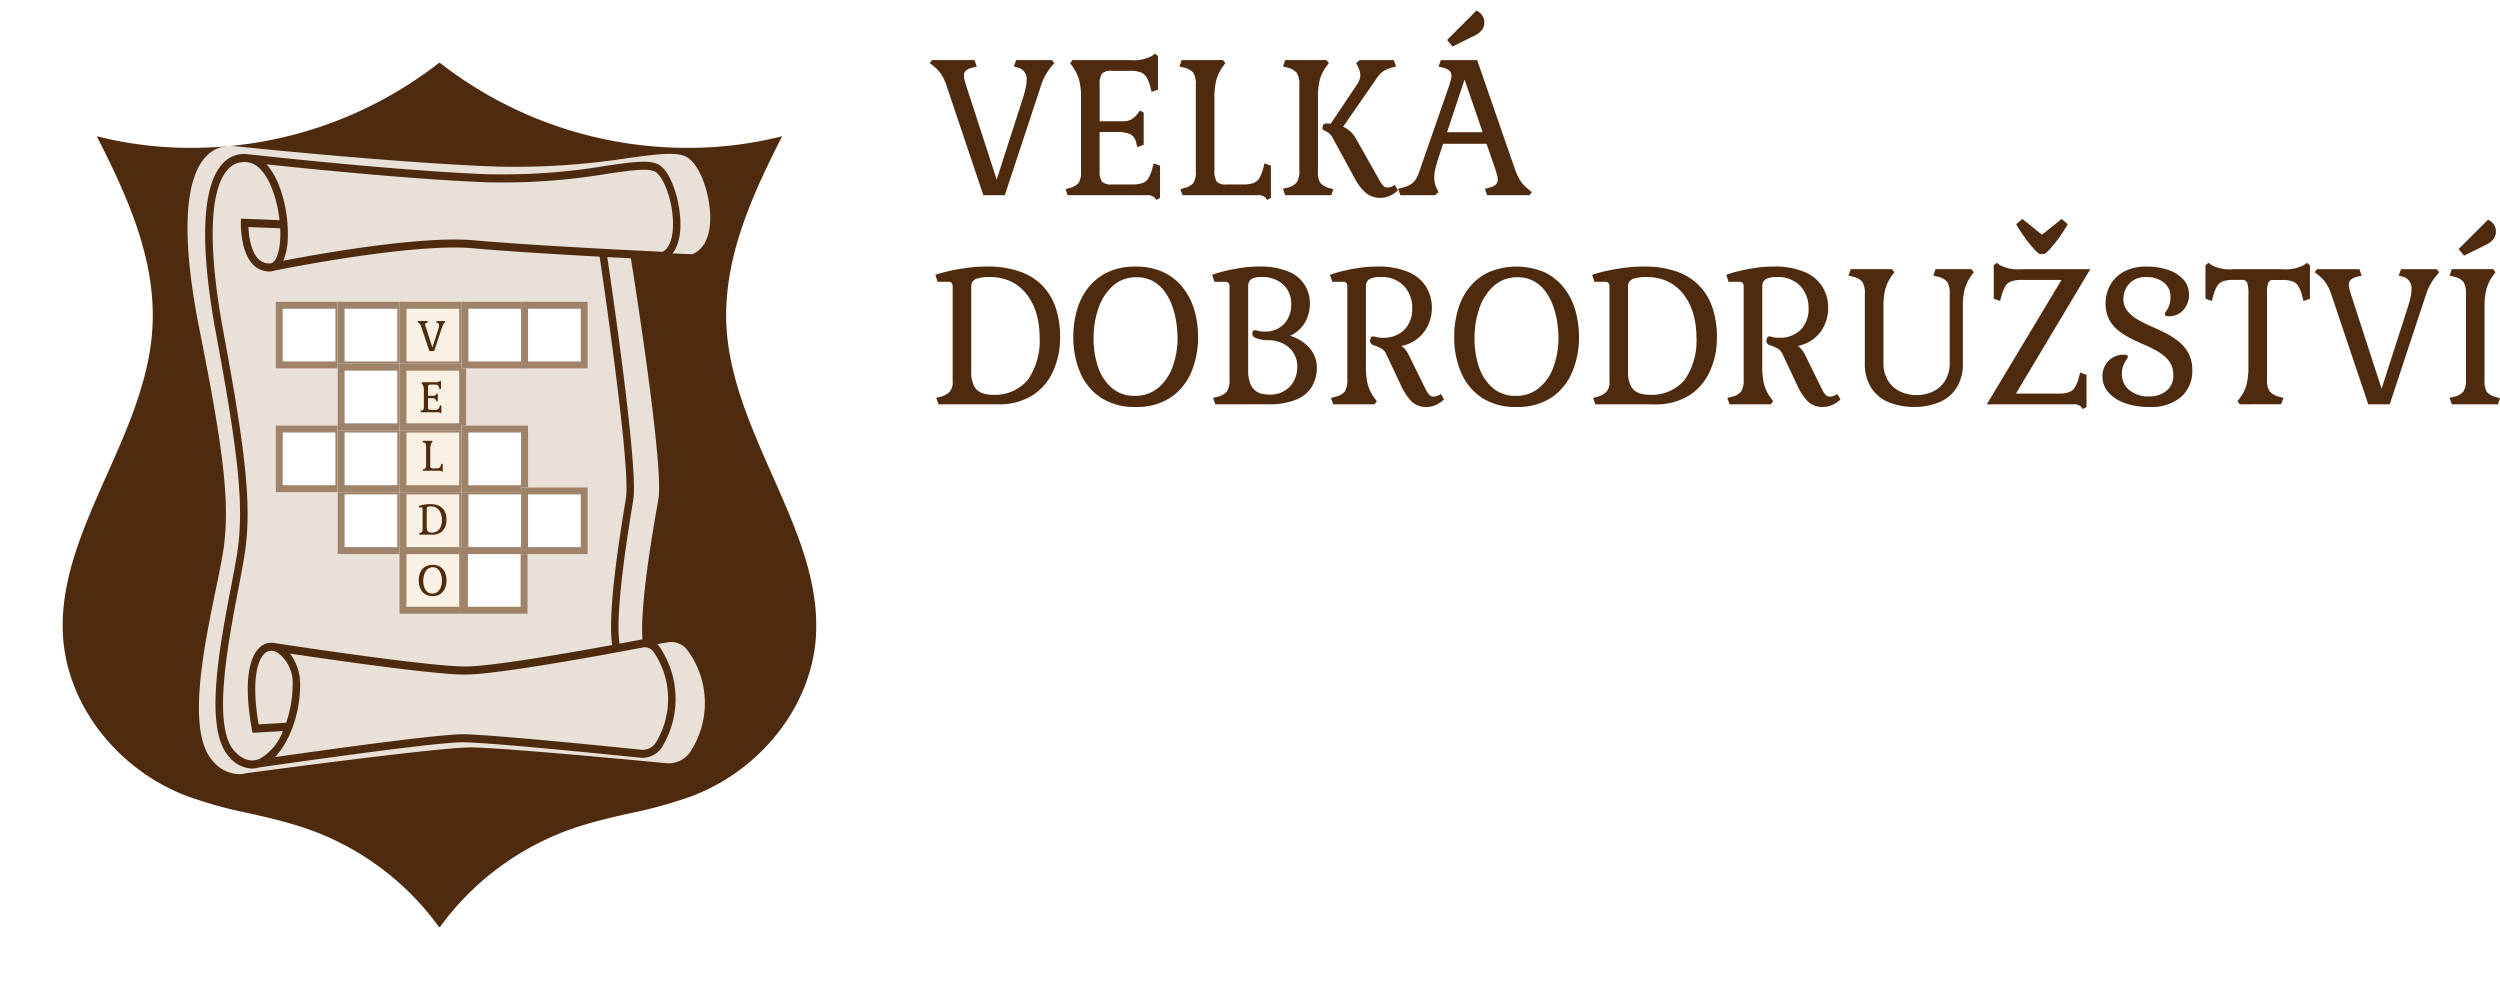 <svg xmlns="http://www.w3.org/2000/svg" xmlns:xlink="http://www.w3.org/1999/xlink" width="358.673" height="142.007" viewBox="0 0 358.673 142.007">
  <defs>
    <filter id="Path_7150" x="0" y="0" width="126.113" height="142.007" filterUnits="userSpaceOnUse">
      <feOffset dy="3" input="SourceAlpha"/>
      <feGaussianBlur stdDeviation="3" result="blur"/>
      <feFlood flood-opacity="0.161"/>
      <feComposite operator="in" in2="blur"/>
      <feComposite in="SourceGraphic"/>
    </filter>
  </defs>
  <g id="Group_216" data-name="Group 216" transform="translate(-285.75 -14.993)">
    <path id="Path_7186" data-name="Path 7186" d="M7.83,0,2.565-15.66a7.558,7.558,0,0,0-.635-1.458,4.731,4.731,0,0,0-.77-.986,9.537,9.537,0,0,0-1.026-.851l.351-.432H6.561l.324.918-.621.162a2.3,2.3,0,0,0-.918.419.962.962,0,0,0-.3.77,2.307,2.307,0,0,0,.081.58q.081.31.216.742l4.4,13.554,3.78-11.745q.243-.783.378-1.4A5.276,5.276,0,0,0,14.04-16.5a1.7,1.7,0,0,0-1.215-1.809l-.621-.162.324-.918h5.13l.351.432-.405.486a8.318,8.318,0,0,0-.877,1.283,8,8,0,0,0-.608,1.417L10.908,0ZM32.643.675l-.216-.3A1.383,1.383,0,0,0,31.293,0H19.926l-.3-.864.567-.162a2.556,2.556,0,0,0,1.31-.743A2.846,2.846,0,0,0,21.843-3.4V-13.959a9.689,9.689,0,0,0-.284-2.619,6.367,6.367,0,0,0-.931-1.89l-.351-.486.351-.432H28.89a5.631,5.631,0,0,0,3.078-.567l.486-.351.432.351v4.806l-.918.324-.162-.621a5.225,5.225,0,0,0-.567-1.485,1.716,1.716,0,0,0-.864-.715,4.465,4.465,0,0,0-1.512-.2H26.244a1.831,1.831,0,0,0-1.39.391,2.755,2.755,0,0,0-.338,1.661v5.184h3.429a2.318,2.318,0,0,0,1.121-.27,3.258,3.258,0,0,0,1.012-.972l.216-.3.54.3v4.617l-.918.324-.162-.621a1.739,1.739,0,0,0-.878-1.242,5.228,5.228,0,0,0-2.065-.3h-2.3v5.481a2.761,2.761,0,0,0,.338,1.647,1.79,1.79,0,0,0,1.39.4H29.16a4.464,4.464,0,0,0,1.512-.2,1.7,1.7,0,0,0,.864-.729A5.457,5.457,0,0,0,32.1-3.942l.162-.621.918.324V.378Zm15.9,0-.216-.3A1.383,1.383,0,0,0,47.2,0H36.4l-.3-.864.567-.162a2.556,2.556,0,0,0,1.309-.743A2.846,2.846,0,0,0,38.313-3.4V-15.8a3.162,3.162,0,0,0-.351-1.755,2.409,2.409,0,0,0-1.377-.756l-.621-.162.324-.918H42.2l.351.432-.351.486a6.367,6.367,0,0,0-.931,1.89,9.689,9.689,0,0,0-.284,2.619V-3.591a2.761,2.761,0,0,0,.337,1.647,1.79,1.79,0,0,0,1.391.4h2.349a4.464,4.464,0,0,0,1.512-.2,1.7,1.7,0,0,0,.864-.729,5.457,5.457,0,0,0,.567-1.472l.162-.621.918.324V.378Zm16.281-.3a3.151,3.151,0,0,1-2.093-.689,6.922,6.922,0,0,1-1.526-1.931L58-8.127a2.613,2.613,0,0,0-.581-.769,3.341,3.341,0,0,0-.8-.445.317.317,0,0,1-.135-.3,1.11,1.11,0,0,1,.095-.418q.094-.229.445-.229h.324a1.968,1.968,0,0,1,.324.027l3.672-5.481a3.77,3.77,0,0,0,.472-.878,2.168,2.168,0,0,0,.095-.635,1.946,1.946,0,0,0-.122-.661,5.222,5.222,0,0,0-.229-.553l-.243-.486.513-.432h4.887l.324.918-.621.162a4.63,4.63,0,0,0-1.107.459,3.277,3.277,0,0,0-1,1l-4.86,7.02a4,4,0,0,1,1.012.662,4.153,4.153,0,0,1,.851,1.093l3.456,6.129a3.645,3.645,0,0,0,.446.594.764.764,0,0,0,.58.243,1.841,1.841,0,0,0,1.053-.378l.459.783a3.926,3.926,0,0,1-1.229.824A3.332,3.332,0,0,1,64.827.378ZM51.138,0l-.324-.918.621-.162a2.524,2.524,0,0,0,1.377-.783,3.1,3.1,0,0,0,.351-1.728V-15.8a3.089,3.089,0,0,0-.351-1.741,2.576,2.576,0,0,0-1.377-.77l-.621-.162.324-.918h5.913l.351.432-.351.486a5.508,5.508,0,0,0-.945,1.876,10.314,10.314,0,0,0-.27,2.633V-3.4a2.846,2.846,0,0,0,.337,1.633,2.556,2.556,0,0,0,1.31.743l.567.162-.3.864ZM67.662,0l-.324-.918.621-.162a4.206,4.206,0,0,0,1.161-.459,2.433,2.433,0,0,0,.743-.742,5.509,5.509,0,0,0,.58-1.309l4.239-12.2q.135-.432.216-.742a2.307,2.307,0,0,0,.081-.58.962.962,0,0,0-.3-.77,2.3,2.3,0,0,0-.918-.419l-.621-.162.324-.918h5.211l5.427,15.66a8.716,8.716,0,0,0,.661,1.458,4.418,4.418,0,0,0,.77.972q.432.4,1,.864L86.184,0H80.109l-.324-.918.621-.162a2.3,2.3,0,0,0,.918-.419.962.962,0,0,0,.3-.77,2.307,2.307,0,0,0-.081-.581q-.081-.311-.216-.742l-1.3-3.78H73.791L73.143-5.4q-.3.918-.459,1.593a5.352,5.352,0,0,0-.162,1.242A3.525,3.525,0,0,0,72.9-.918l.243.486L72.63,0Zm6.7-9.045h5.1L76.869-16.6Zm.783-12.285-.783-.945,4.212-4.212a2.1,2.1,0,0,1,.824.675,1.711,1.711,0,0,1,.31,1.026,1.79,1.79,0,0,1-.338,1.066,3.044,3.044,0,0,1-1.174.878ZM1.4,30l-.324-.918L1.7,28.92a3.04,3.04,0,0,0,1.242-.662,2.042,2.042,0,0,0,.486-1.552V13.071q0-.648-.594-.648H1.269l-.324-1a17.431,17.431,0,0,1,1.944-.54q1.188-.27,2.592-.459a20.826,20.826,0,0,1,2.781-.189,13.782,13.782,0,0,1,5.063.81,8.15,8.15,0,0,1,3.253,2.227A8.588,8.588,0,0,1,18.32,16.5a13.655,13.655,0,0,1,.526,3.834,11.79,11.79,0,0,1-.986,4.874,7.981,7.981,0,0,1-2.97,3.5A8.985,8.985,0,0,1,9.882,30Zm7.614-1.377a6.2,6.2,0,0,0,5.211-2.146,9.9,9.9,0,0,0,1.674-6.2,11.835,11.835,0,0,0-.418-3.146,8.457,8.457,0,0,0-1.3-2.74,6.41,6.41,0,0,0-2.227-1.931,6.773,6.773,0,0,0-3.213-.715,5.6,5.6,0,0,0-1.755.2,1.281,1.281,0,0,0-.729.5,1.147,1.147,0,0,0-.162.54V25.275a4.28,4.28,0,0,0,.418,2.12,2.146,2.146,0,0,0,1.094.972A3.92,3.92,0,0,0,9.018,28.623Zm20.655,1.755a8.712,8.712,0,0,1-5.008-1.35A8.155,8.155,0,0,1,21.708,25.4a12.789,12.789,0,0,1-.972-5.062,13.811,13.811,0,0,1,.54-3.915,9.231,9.231,0,0,1,1.66-3.226,7.75,7.75,0,0,1,2.795-2.174,9.224,9.224,0,0,1,3.942-.783,9.224,9.224,0,0,1,3.942.783,7.75,7.75,0,0,1,2.794,2.174,9.41,9.41,0,0,1,1.674,3.226,13.5,13.5,0,0,1,.554,3.915,12.637,12.637,0,0,1-.986,5.063,8.243,8.243,0,0,1-2.97,3.632A8.712,8.712,0,0,1,29.673,30.378Zm-.108-1.593a5.094,5.094,0,0,0,3.321-1.121,6.948,6.948,0,0,0,2.092-3.024,11.928,11.928,0,0,0,.715-4.226,14.777,14.777,0,0,0-.175-2.174,12.526,12.526,0,0,0-.58-2.322,8.132,8.132,0,0,0-1.08-2.079,5.236,5.236,0,0,0-1.674-1.5,4.736,4.736,0,0,0-2.376-.567,4.916,4.916,0,0,0-3.348,1.2,7.5,7.5,0,0,0-2.093,3.186,12.857,12.857,0,0,0-.715,4.388,12.363,12.363,0,0,0,.661,4.158,6.689,6.689,0,0,0,1.985,2.97A4.919,4.919,0,0,0,29.565,28.785ZM41.121,30l-.324-.918.621-.162a2.524,2.524,0,0,0,1.377-.783,3.1,3.1,0,0,0,.351-1.728V13.071q0-.648-.594-.648H40.986l-.324-1a15.447,15.447,0,0,1,1.8-.54q1.094-.27,2.376-.459a17.3,17.3,0,0,1,2.525-.189,10.5,10.5,0,0,1,4.226.716,4.827,4.827,0,0,1,3.091,4.6,5.425,5.425,0,0,1-.689,2.673,4.683,4.683,0,0,1-2.146,1.944,5.866,5.866,0,0,1,2.835,1.823,4.167,4.167,0,0,1,1,2.687,5.413,5.413,0,0,1-.689,2.74,4.637,4.637,0,0,1-2.227,1.89,10.191,10.191,0,0,1-4.1.688Zm7.695-1.4a3.863,3.863,0,0,0,3-1.148,4.127,4.127,0,0,0,1.053-2.9,3.564,3.564,0,0,0-.513-1.877,3.723,3.723,0,0,0-1.472-1.363,4.832,4.832,0,0,0-2.308-.513,4.468,4.468,0,0,1-.972-.108,4.073,4.073,0,0,1-.783-.243.715.715,0,0,1-.311-.27.638.638,0,0,1-.094-.324q0-.486.378-.486a1.516,1.516,0,0,1,.445.095,3.118,3.118,0,0,0,.9.094A3.657,3.657,0,0,0,51,18.444a4.07,4.07,0,0,0,1-2.835A3.738,3.738,0,0,0,50.9,12.855a4.43,4.43,0,0,0-3.267-1.107,2.633,2.633,0,0,0-1.188.2,1.03,1.03,0,0,0-.5.5,1.442,1.442,0,0,0-.122.54V25.059a5.113,5.113,0,0,0,.311,1.984,2.319,2.319,0,0,0,1.782,1.472A5.7,5.7,0,0,0,48.816,28.6Zm22.626,1.782a2.964,2.964,0,0,1-2.214-.823,8.313,8.313,0,0,1-1.512-2.336l-2.052-4.347A1.842,1.842,0,0,0,65,22.035a6.112,6.112,0,0,0-1.175-.513.655.655,0,0,1-.513-.621.932.932,0,0,1,.108-.446.347.347,0,0,1,.324-.2,1.516,1.516,0,0,1,.445.095,2.991,2.991,0,0,0,.878.095,4.2,4.2,0,0,0,3.186-1.161,4.238,4.238,0,0,0,1.107-3.051A4.6,4.6,0,0,0,68.2,13.044a4.367,4.367,0,0,0-3.429-1.3,3.364,3.364,0,0,0-1.35.2,1.09,1.09,0,0,0-.567.5,1.321,1.321,0,0,0-.135.54V24.573A9.844,9.844,0,0,0,63,27.205a6,6,0,0,0,.931,1.877l.351.486L63.936,30H58.023l-.324-.918.621-.162a2.365,2.365,0,0,0,1.377-.77,3.17,3.17,0,0,0,.351-1.741V13.071q0-.648-.594-.648H57.888l-.324-1a15.447,15.447,0,0,1,1.8-.54q1.094-.27,2.376-.459a17.48,17.48,0,0,1,2.552-.189,11.029,11.029,0,0,1,4.549.8,5.462,5.462,0,0,1,2.538,2.146,5.738,5.738,0,0,1,.8,2.97A5.823,5.823,0,0,1,71.1,19.564,5.379,5.379,0,0,1,67.8,21.63a2.361,2.361,0,0,1,.621.567,4.942,4.942,0,0,1,.459.756l2.511,5.1a2.526,2.526,0,0,0,.432.594.808.808,0,0,0,.594.243,1.841,1.841,0,0,0,1.053-.378l.459.783a3.926,3.926,0,0,1-1.229.823A3.332,3.332,0,0,1,71.442,30.378Zm12.879,0a8.712,8.712,0,0,1-5.009-1.35A8.155,8.155,0,0,1,76.356,25.4a12.789,12.789,0,0,1-.972-5.062,13.811,13.811,0,0,1,.54-3.915,9.231,9.231,0,0,1,1.66-3.226,7.75,7.75,0,0,1,2.795-2.174,10.314,10.314,0,0,1,7.884,0,7.75,7.75,0,0,1,2.795,2.174,9.41,9.41,0,0,1,1.674,3.226,13.5,13.5,0,0,1,.553,3.915A12.637,12.637,0,0,1,92.3,25.4a8.243,8.243,0,0,1-2.97,3.632A8.712,8.712,0,0,1,84.321,30.378Zm-.108-1.593a5.094,5.094,0,0,0,3.321-1.121,6.948,6.948,0,0,0,2.092-3.024,11.928,11.928,0,0,0,.715-4.226,14.777,14.777,0,0,0-.175-2.174,12.526,12.526,0,0,0-.58-2.322,8.132,8.132,0,0,0-1.08-2.079,5.236,5.236,0,0,0-1.674-1.5,4.736,4.736,0,0,0-2.376-.567,4.916,4.916,0,0,0-3.348,1.2,7.5,7.5,0,0,0-2.092,3.186A12.857,12.857,0,0,0,78.3,20.55a12.363,12.363,0,0,0,.661,4.158,6.689,6.689,0,0,0,1.985,2.97A4.919,4.919,0,0,0,84.213,28.785ZM95.634,30l-.324-.918.621-.162a3.04,3.04,0,0,0,1.242-.662,2.042,2.042,0,0,0,.486-1.552V13.071q0-.648-.594-.648H95.5l-.324-1a17.431,17.431,0,0,1,1.944-.54q1.188-.27,2.592-.459a20.826,20.826,0,0,1,2.781-.189,13.782,13.782,0,0,1,5.063.81,8.15,8.15,0,0,1,3.254,2.227A8.588,8.588,0,0,1,112.55,16.5a13.655,13.655,0,0,1,.526,3.834,11.79,11.79,0,0,1-.986,4.874,7.981,7.981,0,0,1-2.97,3.5,8.985,8.985,0,0,1-5.008,1.3Zm7.614-1.377a6.2,6.2,0,0,0,5.211-2.146,9.9,9.9,0,0,0,1.674-6.2,11.835,11.835,0,0,0-.418-3.146,8.457,8.457,0,0,0-1.3-2.74,6.41,6.41,0,0,0-2.228-1.931,6.773,6.773,0,0,0-3.213-.715,5.6,5.6,0,0,0-1.755.2,1.281,1.281,0,0,0-.729.5,1.147,1.147,0,0,0-.162.54V25.275a4.28,4.28,0,0,0,.419,2.12,2.146,2.146,0,0,0,1.093.972A3.92,3.92,0,0,0,103.248,28.623ZM128.3,30.378a2.964,2.964,0,0,1-2.214-.823,8.313,8.313,0,0,1-1.512-2.336l-2.052-4.347a1.842,1.842,0,0,0-.661-.837,6.111,6.111,0,0,0-1.174-.513.655.655,0,0,1-.513-.621.932.932,0,0,1,.108-.446.347.347,0,0,1,.324-.2,1.516,1.516,0,0,1,.446.095,2.991,2.991,0,0,0,.878.095,4.2,4.2,0,0,0,3.186-1.161,4.238,4.238,0,0,0,1.107-3.051,4.6,4.6,0,0,0-1.161-3.186,4.367,4.367,0,0,0-3.429-1.3,3.364,3.364,0,0,0-1.35.2,1.09,1.09,0,0,0-.567.5,1.321,1.321,0,0,0-.135.54V24.573a9.844,9.844,0,0,0,.283,2.632,6,6,0,0,0,.932,1.877l.351.486L120.8,30h-5.913l-.324-.918.621-.162a2.365,2.365,0,0,0,1.377-.77,3.17,3.17,0,0,0,.351-1.741V13.071q0-.648-.594-.648H114.75l-.324-1a15.448,15.448,0,0,1,1.8-.54q1.093-.27,2.376-.459a17.48,17.48,0,0,1,2.551-.189,11.029,11.029,0,0,1,4.549.8,5.463,5.463,0,0,1,2.538,2.146,5.738,5.738,0,0,1,.8,2.97,5.823,5.823,0,0,1-1.066,3.415,5.379,5.379,0,0,1-3.308,2.066,2.361,2.361,0,0,1,.621.567,4.944,4.944,0,0,1,.459.756l2.511,5.1a2.526,2.526,0,0,0,.432.594.808.808,0,0,0,.594.243,1.841,1.841,0,0,0,1.053-.378l.459.783a3.926,3.926,0,0,1-1.229.823A3.332,3.332,0,0,1,128.3,30.378Zm13.068,0a9.484,9.484,0,0,1-3.577-.648,5.466,5.466,0,0,1-2.551-2.052,6.356,6.356,0,0,1-.945-3.618V14.2a3.162,3.162,0,0,0-.351-1.755,2.409,2.409,0,0,0-1.377-.756l-.621-.162.324-.918h5.913l.351.432-.351.486a6.367,6.367,0,0,0-.931,1.89,9.688,9.688,0,0,0-.284,2.619V24.06a4.7,4.7,0,0,0,.635,2.5,4.144,4.144,0,0,0,1.714,1.58,5.617,5.617,0,0,0,4.806,0,4.144,4.144,0,0,0,1.715-1.58,4.7,4.7,0,0,0,.634-2.5V14.2a3.162,3.162,0,0,0-.351-1.755,2.409,2.409,0,0,0-1.377-.756l-.621-.162.324-.918h5.13l.351.432-.351.486a6.367,6.367,0,0,0-.932,1.89,9.688,9.688,0,0,0-.284,2.619V24.06a6.426,6.426,0,0,1-.931,3.618,5.4,5.4,0,0,1-2.525,2.052A9.306,9.306,0,0,1,141.372,30.378Zm24.192.3-.216-.3A1.383,1.383,0,0,0,164.214,30h-12.42l10.719-17.847h-5.7a4.485,4.485,0,0,0-1.5.2,1.646,1.646,0,0,0-.864.715,6.129,6.129,0,0,0-.58,1.485l-.162.621-.918-.324V10.047l.432-.351.486.351a5.631,5.631,0,0,0,3.078.567h9.855L155.979,28.461h6.1a4.464,4.464,0,0,0,1.512-.2,1.7,1.7,0,0,0,.864-.729,5.457,5.457,0,0,0,.567-1.472l.162-.621.918.324v4.617Zm-6.21-22.248a4.635,4.635,0,0,1-.9-.837q-.554-.621-1.2-1.512a21.978,21.978,0,0,1-1.242-1.917L156.9,3.4l2.808,2.268L162.54,3.4l.864.756a19.749,19.749,0,0,1-1.255,1.958,18.371,18.371,0,0,1-1.215,1.512,5.019,5.019,0,0,1-.851.8Zm15.714,21.951a10.016,10.016,0,0,1-3.456-.554,5.571,5.571,0,0,1-2.362-1.539,3.352,3.352,0,0,1-.851-2.254,3.086,3.086,0,0,1,.878-2.281,2.985,2.985,0,0,1,2.2-.878q.567,0,.567.324a.963.963,0,0,1-.216.405,4.223,4.223,0,0,0-.432.8,3.175,3.175,0,0,0-.216,1.256,2.878,2.878,0,0,0,1.08,2.309,4.226,4.226,0,0,0,2.808.9,3.846,3.846,0,0,0,2.5-.8,2.733,2.733,0,0,0,.986-2.254,3.292,3.292,0,0,0-.527-1.9,4.625,4.625,0,0,0-1.391-1.309,15.083,15.083,0,0,0-1.9-1q-1.039-.459-2.079-.958a10.848,10.848,0,0,1-1.9-1.161,5.078,5.078,0,0,1-1.391-1.634,4.932,4.932,0,0,1-.526-2.376,5.333,5.333,0,0,1,.634-2.524,4.895,4.895,0,0,1,1.944-1.958,6.541,6.541,0,0,1,3.308-.756,9.235,9.235,0,0,1,3.159.5,5.03,5.03,0,0,1,2.146,1.39,3.082,3.082,0,0,1,.77,2.079,3.2,3.2,0,0,1-.824,2.282,2.714,2.714,0,0,1-2.066.877q-.567,0-.567-.324a.883.883,0,0,1,.2-.419,3.881,3.881,0,0,0,.405-.783,3.364,3.364,0,0,0,.2-1.256,2.536,2.536,0,0,0-.945-2.052,3.767,3.767,0,0,0-2.484-.783,3.114,3.114,0,0,0-2.5.958,3.211,3.211,0,0,0-.824,2.146,2.707,2.707,0,0,0,.54,1.7,5.012,5.012,0,0,0,1.417,1.229,16.792,16.792,0,0,0,1.931.986q1.053.459,2.106.985a10.834,10.834,0,0,1,1.931,1.229,5.511,5.511,0,0,1,1.417,1.7,5.05,5.05,0,0,1,.54,2.43A4.94,4.94,0,0,1,179.7,28.92,6.6,6.6,0,0,1,175.068,30.378ZM188.109,30l-.351-.432.351-.486a5.508,5.508,0,0,0,.945-1.877,10.313,10.313,0,0,0,.27-2.632V14.2a4.922,4.922,0,0,0-.175-1.661.727.727,0,0,0-.743-.391h-1.215a4.485,4.485,0,0,0-1.5.2,1.646,1.646,0,0,0-.864.715,6.128,6.128,0,0,0-.581,1.485l-.162.621-.918-.324V10.047L183.6,9.7l.486.351a5.631,5.631,0,0,0,3.078.567h6.993a5.631,5.631,0,0,0,3.078-.567l.486-.351.432.351v4.806l-.918.324-.162-.621a5.225,5.225,0,0,0-.567-1.485,1.716,1.716,0,0,0-.864-.715,4.465,4.465,0,0,0-1.512-.2h-1.215a.727.727,0,0,0-.743.391A4.922,4.922,0,0,0,192,14.2v12.2a3,3,0,0,0,.365,1.728,2.584,2.584,0,0,0,1.363.783l.621.162-.324.918Zm18.414,0-5.265-15.66a7.558,7.558,0,0,0-.635-1.458,4.73,4.73,0,0,0-.77-.986,9.536,9.536,0,0,0-1.026-.851l.351-.432h6.075l.324.918-.621.162a2.3,2.3,0,0,0-.918.419.962.962,0,0,0-.3.77,2.307,2.307,0,0,0,.081.58q.081.31.216.742l4.4,13.554,3.78-11.745q.243-.783.378-1.4a5.277,5.277,0,0,0,.135-1.107,1.7,1.7,0,0,0-1.215-1.809l-.621-.162.324-.918h5.13l.351.432-.4.486a8.319,8.319,0,0,0-.878,1.283,8,8,0,0,0-.607,1.417L209.6,30Zm11.988,0-.324-.918.621-.162a2.365,2.365,0,0,0,1.377-.77,3.171,3.171,0,0,0,.351-1.741V14.2a3.162,3.162,0,0,0-.351-1.755,2.409,2.409,0,0,0-1.377-.756l-.621-.162.324-.918h5.913l.351.432-.351.486a6.368,6.368,0,0,0-.932,1.89,9.689,9.689,0,0,0-.283,2.619V26.6a2.846,2.846,0,0,0,.337,1.634,2.556,2.556,0,0,0,1.309.742l.567.162-.3.864Zm1.755-21.33-.783-.945L223.7,3.513a2.1,2.1,0,0,1,.824.675,1.711,1.711,0,0,1,.311,1.026,1.79,1.79,0,0,1-.337,1.066,3.044,3.044,0,0,1-1.174.878Z" transform="translate(419 43)" fill="#4e2a0e"/>
    <g id="Group_209" data-name="Group 209" transform="translate(-4125.604 284.555)">
      <g transform="matrix(1, 0, 0, 1, 4411.35, -269.56)" filter="url(#Path_7150)">
        <path id="Path_7150-2" data-name="Path 7150" d="M384.635,353.166a.115.115,0,0,1-.079-.027,39.333,39.333,0,0,0-19.827-14.379c-2.462-.794-5-1.377-7.464-1.933a62.237,62.237,0,0,1-9.08-2.542c-9.847-3.84-16.889-12.976-17.55-22.694-.529-8,2.779-15.412,6.273-23.3,3.071-6.885,6.247-14.008,6.565-21.555.423-9.586-3.706-18.589-7.994-27.01h.079a54.535,54.535,0,0,0,13.368,1.642,57.69,57.69,0,0,0,35.63-12.181.117.117,0,0,1,.079-.026.1.1,0,0,1,.079.026,57.748,57.748,0,0,0,35.63,12.181,54.54,54.54,0,0,0,13.368-1.642h.079c-4.288,8.421-8.418,17.424-7.994,27.01.344,7.52,3.521,14.644,6.565,21.555,3.494,7.865,6.8,15.306,6.274,23.3-.662,9.745-7.7,18.854-17.55,22.694a62.247,62.247,0,0,1-9.079,2.542c-2.462.557-5,1.139-7.465,1.933a39.648,39.648,0,0,0-19.827,14.379A.114.114,0,0,1,384.635,353.166Z" transform="translate(-321.58 -223.16)" fill="#4e2a0e"/>
      </g>
      <g id="Group_158" data-name="Group 158" transform="translate(4438.252 -248.624)">
        <path id="Path_7151" data-name="Path 7151" d="M868.383,694.017l.125-.055c1.474-.644,2.342-2.318,2.444-4.711.142-3.326-1.314-8.07-3.4-9.2-1.423-.772-4.193-.4-8.388.17a105.719,105.719,0,0,1-18.613,1.225c-14.232-.479-37.558-2.9-37.793-2.929h0a4.751,4.751,0,0,0-4.224,1.573c-3.107,3.423-3.4,11.975-.85,24.73,3.477,17.391,4.3,24.622,3.521,30.955-.185,1.5-.635,3.684-1.157,6.216-1.817,8.819-4.306,20.9-.288,24.914a5.052,5.052,0,0,0,3.6,1.709,4.138,4.138,0,0,0,1.051-.146v.005c.273-.037,27.375-3.7,32.124-3.7,4.059,0,22.547,1.733,28.117,2.264a3.77,3.77,0,0,0,3.392-1.544,12.762,12.762,0,0,0-.3-14.6,2.926,2.926,0,0,0-2.9-1.2c-.865.154-2.07.365-3.492.611-.752-4.446,1.3-16.163,2.091-20.695l.081-.462c.8-4.536-3.34-30.761-4.106-35.542,5.013.248,8.744.408,8.83.412l.137.005" transform="translate(-795.962 -678.479)" fill="#e9e0d8"/>
        <path id="Path_7152" data-name="Path 7152" d="M884.6,879.23a1.742,1.742,0,0,1,1.726.711,11.564,11.564,0,0,1,.3,13.239,2.531,2.531,0,0,1-2.314,1.05c-5.583-.533-24.118-2.269-28.229-2.269-3.969,0-22.482,2.408-29.554,3.348,2.305-2.237,3.967-6.417,3.967-10.528a7.167,7.167,0,0,0-1.588-4.652c6.333.88,22.653,3.079,27.617,3.079C861.751,883.209,879.334,880.164,884.6,879.23Z" transform="translate(-815.511 -806.857)" fill="#e9e0d8"/>
        <path id="Path_7153" data-name="Path 7153" d="M864.459,731.044l-.081.46c-.877,5-2.872,16.406-2.093,21.1-7.346,1.253-19.148,3.151-23.21,3.151-5.889,0-28.939-3.274-29.917-3.415a2.812,2.812,0,0,0-2.352.5c-1.206.916-2.988,3.709-1.382,12.127l.1.507,4.8-.255a8,8,0,0,1-3.631,4.054c-1.353.562-2.7.19-4-1.106-3.567-3.568-1.054-15.766.61-23.84.527-2.557.982-4.764,1.171-6.309.8-6.478-.029-13.8-3.535-31.331-2.439-12.2-2.239-20.616.566-23.7a3.63,3.63,0,0,1,3.227-1.193h0c2.816.287,4.6,4.578,5.071,8.5l-6.088-.223-.018.594c0,.166-.1,4.06,1.81,6.033a3.641,3.641,0,0,0,2.711,1.128,2.141,2.141,0,0,0,.644-.1c1.37-.26,21.944-4.108,31.532-3.3,5.324.448,13.461.9,19.912,1.222C860.932,699.534,865.226,726.666,864.459,731.044Z" transform="translate(-798.063 -680.585)" fill="#e9e0d8"/>
        <path id="Path_7154" data-name="Path 7154" d="M855.57,693.824c-8.43-.708-24.65,2.011-30.109,2.993a8.329,8.329,0,0,0,.706-3.2c.182-3.583-.937-8.5-3.353-10.941,6.8.671,23.643,2.255,34.869,2.633a106.832,106.832,0,0,0,18.812-1.234c3.821-.518,6.577-.89,7.665-.3,1.377.748,2.934,4.638,2.786,8.114-.046,1.079-.32,2.955-1.62,3.623C883.493,695.428,865.047,694.62,855.57,693.824Z" transform="translate(-813.135 -681.163)" fill="#e9e0d8"/>
      </g>
      <g id="Group_159" data-name="Group 159" transform="translate(4440.704 -243.633)">
        <path id="Path_7155" data-name="Path 7155" d="M592.631,514.016l.114-.054c1.34-.63,2.13-2.268,2.222-4.608.128-3.253-1.2-7.894-3.094-9-1.294-.755-3.812-.388-7.627.166a89.482,89.482,0,0,1-16.924,1.2c-12.941-.468-34.151-2.841-34.364-2.864h0a4.161,4.161,0,0,0-3.841,1.538c-2.825,3.348-3.093,11.713-.772,24.19,3.161,17.011,3.909,24.085,3.2,30.279-.168,1.465-.578,3.6-1.052,6.08-1.652,8.626-3.915,20.44-.261,24.37a4.459,4.459,0,0,0,3.274,1.672,3.518,3.518,0,0,0,.955-.142v0c.248-.037,24.892-3.623,29.21-3.623,3.69,0,20.5,1.7,25.566,2.214a3.338,3.338,0,0,0,3.084-1.51,13.263,13.263,0,0,0-.269-14.28,2.579,2.579,0,0,0-2.64-1.173c-.787.151-1.882.357-3.176.6-.684-4.349,1.179-15.81,1.9-20.243l.074-.452c.723-4.437-3.037-30.09-3.734-34.766,4.558.242,7.951.4,8.029.4l.125.005M589.6,569.611a1.536,1.536,0,0,1,1.57.7,12.017,12.017,0,0,1,.273,12.95,2.24,2.24,0,0,1-2.1,1.027c-5.076-.521-21.93-2.219-25.668-2.219-3.61,0-20.442,2.355-26.873,3.275,2.1-2.188,3.607-6.277,3.607-10.3a7.35,7.35,0,0,0-1.445-4.55c5.759.861,20.6,3.012,25.111,3.012C568.825,573.5,584.813,570.524,589.6,569.611Zm-51.2,10.812-3.954.226c-1.287-7.719.382-9.776.935-10.228a1.387,1.387,0,0,1,.9-.335,1.782,1.782,0,0,1,.832.23,5.353,5.353,0,0,1,2.22,4.726A16.6,16.6,0,0,1,538.4,580.422Zm48.754-32.247-.074.45c-.8,4.9-2.611,16.049-1.9,20.638-6.68,1.225-17.411,3.082-21.105,3.082-5.355,0-26.314-3.2-27.2-3.34a2.418,2.418,0,0,0-2.138.492c-1.1.9-2.717,3.628-1.256,11.862l.089.5,4.366-.249a7.646,7.646,0,0,1-3.3,3.966c-1.231.55-2.457.186-3.636-1.082-3.244-3.49-.958-15.422.554-23.32.479-2.5.893-4.66,1.065-6.171.725-6.336-.026-13.5-3.214-30.647-2.218-11.931-2.035-20.166.515-23.186A3.178,3.178,0,0,1,532.845,500h0c2.56.281,4.183,4.478,4.611,8.31l-5.535-.218-.017.581c0,.162-.093,3.972,1.646,5.9a3.2,3.2,0,0,0,2.466,1.1,1.824,1.824,0,0,0,.585-.1c1.246-.254,19.953-4.018,28.671-3.226,4.841.438,12.24.879,18.106,1.2C583.946,517.353,587.85,543.893,587.153,548.176Zm-49.6-38.7c.025.508.027,1,0,1.468-.082,1.731-.527,3.582-1.536,3.582a2.168,2.168,0,0,1-1.693-.751c-1.067-1.182-1.29-3.419-1.335-4.479Zm27.815,1.73c-7.665-.692-22.414,1.967-27.378,2.927a8.668,8.668,0,0,0,.642-3.13c.165-3.505-.852-8.315-3.049-10.7,6.182.656,21.5,2.206,31.706,2.575a90.448,90.448,0,0,0,17.105-1.208c3.474-.507,5.98-.871,6.97-.3,1.252.731,2.668,4.537,2.533,7.937-.042,1.055-.29,2.891-1.473,3.544C590.755,512.772,573.982,511.981,565.365,511.2Z" transform="translate(-526.7 -502.653)" fill="#4e2a0e"/>
        <rect id="Rectangle_110" data-name="Rectangle 110" width="65.789" height="81.968" transform="translate(0.891 1.525)" fill="none"/>
      </g>
      <g id="Group_160" data-name="Group 160" transform="translate(4450.914 -226.267)">
        <g id="Rectangle_111" data-name="Rectangle 111" fill="#fff" stroke="#9f826a" stroke-width="1">
          <rect width="9.562" height="9.562" stroke="none"/>
          <rect x="0.5" y="0.5" width="8.562" height="8.562" fill="none"/>
        </g>
        <g id="Rectangle_118" data-name="Rectangle 118" transform="translate(0 17.758)" fill="#fff" stroke="#9f826a" stroke-width="1">
          <rect width="9.562" height="9.562" stroke="none"/>
          <rect x="0.5" y="0.5" width="8.562" height="8.562" fill="none"/>
        </g>
        <g id="Rectangle_125" data-name="Rectangle 125" transform="translate(8.879 26.637)" fill="#fff" stroke="#9f826a" stroke-width="1">
          <rect width="9.562" height="9.562" stroke="none"/>
          <rect x="0.5" y="0.5" width="8.562" height="8.562" fill="none"/>
        </g>
        <g id="Rectangle_112" data-name="Rectangle 112" transform="translate(8.879)" fill="#fff" stroke="#9f826a" stroke-width="1">
          <rect width="9.562" height="9.562" stroke="none"/>
          <rect x="0.5" y="0.5" width="8.562" height="8.562" fill="none"/>
        </g>
        <g id="Rectangle_119" data-name="Rectangle 119" transform="translate(8.879 17.758)" fill="#fff" stroke="#9f826a" stroke-width="1">
          <rect width="9.562" height="9.562" stroke="none"/>
          <rect x="0.5" y="0.5" width="8.562" height="8.562" fill="none"/>
        </g>
        <g id="Rectangle_122" data-name="Rectangle 122" transform="translate(17.758 26.637)" fill="#f9f1e3" stroke="#9f826a" stroke-width="1">
          <rect width="9.562" height="9.562" stroke="none"/>
          <rect x="0.5" y="0.5" width="8.562" height="8.562" fill="none"/>
        </g>
        <g id="Rectangle_116" data-name="Rectangle 116" transform="translate(8.879 8.879)" fill="#fff" stroke="#9f826a" stroke-width="1">
          <rect width="9.562" height="9.562" stroke="none"/>
          <rect x="0.5" y="0.5" width="8.562" height="8.562" fill="none"/>
        </g>
        <g id="Rectangle_126" data-name="Rectangle 126" transform="translate(17.758 35.199)" fill="#f9f1e3" stroke="#9f826a" stroke-width="1">
          <rect width="9.562" height="9.562" stroke="none"/>
          <rect x="0.5" y="0.5" width="8.562" height="8.562" fill="none"/>
        </g>
        <g id="Rectangle_113" data-name="Rectangle 113" transform="translate(17.758)" fill="#f9f1e3" stroke="#9f826a" stroke-width="1">
          <rect width="9.562" height="9.562" stroke="none"/>
          <rect x="0.5" y="0.5" width="8.562" height="8.562" fill="none"/>
        </g>
        <g id="Rectangle_120" data-name="Rectangle 120" transform="translate(17.758 17.758)" fill="#f9f1e3" stroke="#9f826a" stroke-width="1">
          <rect width="9.562" height="9.562" stroke="none"/>
          <rect x="0.5" y="0.5" width="8.562" height="8.562" fill="none"/>
        </g>
        <g id="Rectangle_123" data-name="Rectangle 123" transform="translate(26.637 26.637)" fill="#fff" stroke="#9f826a" stroke-width="1">
          <rect width="9.562" height="9.562" stroke="none"/>
          <rect x="0.5" y="0.5" width="8.562" height="8.562" fill="none"/>
        </g>
        <g id="Rectangle_117" data-name="Rectangle 117" transform="translate(17.758 8.879)" fill="#f9f1e3" stroke="#9f826a" stroke-width="1">
          <rect width="9.562" height="9.562" stroke="none"/>
          <rect x="0.5" y="0.5" width="8.562" height="8.562" fill="none"/>
        </g>
        <g id="Rectangle_127" data-name="Rectangle 127" transform="translate(26.571 35.199)" fill="#fff" stroke="#9f826a" stroke-width="1">
          <rect width="9.562" height="9.562" stroke="none"/>
          <rect x="0.5" y="0.5" width="8.562" height="8.562" fill="none"/>
        </g>
        <g id="Rectangle_114" data-name="Rectangle 114" transform="translate(26.637)" fill="#fff" stroke="#9f826a" stroke-width="1">
          <rect width="9.562" height="9.562" stroke="none"/>
          <rect x="0.5" y="0.5" width="8.562" height="8.562" fill="none"/>
        </g>
        <g id="Rectangle_121" data-name="Rectangle 121" transform="translate(26.637 17.758)" fill="#fff" stroke="#9f826a" stroke-width="1">
          <rect width="9.562" height="9.562" stroke="none"/>
          <rect x="0.5" y="0.5" width="8.562" height="8.562" fill="none"/>
        </g>
        <g id="Rectangle_124" data-name="Rectangle 124" transform="translate(35.199 26.637)" fill="#fff" stroke="#9f826a" stroke-width="1">
          <rect width="9.562" height="9.562" stroke="none"/>
          <rect x="0.5" y="0.5" width="8.562" height="8.562" fill="none"/>
        </g>
        <g id="Rectangle_115" data-name="Rectangle 115" transform="translate(35.199)" fill="#fff" stroke="#9f826a" stroke-width="1">
          <rect width="9.562" height="9.562" stroke="none"/>
          <rect x="0.5" y="0.5" width="8.562" height="8.562" fill="none"/>
        </g>
        <path id="Path_7187" data-name="Path 7187" d="M1.74,0,.57-3.48A1.68,1.68,0,0,0,.429-3.8a1.051,1.051,0,0,0-.171-.219A2.119,2.119,0,0,0,.03-4.212l.078-.1h1.35l.072.2-.138.036a.511.511,0,0,0-.2.093.214.214,0,0,0-.066.171.513.513,0,0,0,.018.129q.018.069.048.165L2.166-.5l.84-2.61q.054-.174.084-.312a1.172,1.172,0,0,0,.03-.246.379.379,0,0,0-.27-.4L2.712-4.1l.072-.2h1.14l.078.1-.09.108a1.849,1.849,0,0,0-.195.285,1.779,1.779,0,0,0-.135.315L2.424,0Z" transform="translate(20.307 7.072)" fill="#4e2a0e"/>
        <path id="Path_7188" data-name="Path 7188" d="M3.162.15,3.114.084A.307.307,0,0,0,2.862,0H.336L.27-.192.4-.228A.568.568,0,0,0,.687-.393.632.632,0,0,0,.762-.756V-3.1A2.153,2.153,0,0,0,.7-3.684,1.415,1.415,0,0,0,.492-4.1L.414-4.212l.078-.1H2.328a1.251,1.251,0,0,0,.684-.126l.108-.078.1.078v1.068l-.2.072-.036-.138a1.161,1.161,0,0,0-.126-.33.381.381,0,0,0-.192-.159.992.992,0,0,0-.336-.045H1.74a.407.407,0,0,0-.309.087.612.612,0,0,0-.075.369v1.152h.762a.515.515,0,0,0,.249-.06.724.724,0,0,0,.225-.216L2.64-2.7l.12.066v1.026l-.2.072L2.52-1.674a.386.386,0,0,0-.195-.276,1.162,1.162,0,0,0-.459-.066h-.51V-.8a.614.614,0,0,0,.075.366.4.4,0,0,0,.309.09h.648a.992.992,0,0,0,.336-.045.378.378,0,0,0,.192-.162,1.213,1.213,0,0,0,.126-.327l.036-.138.2.072V.084Z" transform="translate(20.49 15.853)" fill="#4e2a0e"/>
        <path id="Path_7189" data-name="Path 7189" d="M3.036.15,2.988.084A.307.307,0,0,0,2.736,0H.336L.27-.192.4-.228A.568.568,0,0,0,.687-.393.632.632,0,0,0,.762-.756V-3.51A.7.7,0,0,0,.684-3.9a.535.535,0,0,0-.306-.168L.24-4.1l.072-.2H1.626l.078.1L1.626-4.1a1.415,1.415,0,0,0-.207.42,2.153,2.153,0,0,0-.063.582V-.8a.614.614,0,0,0,.075.366.4.4,0,0,0,.309.09h.522A.992.992,0,0,0,2.6-.387.378.378,0,0,0,2.79-.549a1.213,1.213,0,0,0,.126-.327l.036-.138.2.072V.084Z" transform="translate(20.807 24.245)" fill="#4e2a0e"/>
        <path id="Path_7190" data-name="Path 7190" d="M.312,0,.24-.2.378-.24A.676.676,0,0,0,.654-.387.454.454,0,0,0,.762-.732v-3.03q0-.144-.132-.144H.282L.21-4.128a3.874,3.874,0,0,1,.432-.12q.264-.06.576-.1a4.628,4.628,0,0,1,.618-.042,3.063,3.063,0,0,1,1.125.18,1.811,1.811,0,0,1,.723.495A1.908,1.908,0,0,1,4.071-3a3.034,3.034,0,0,1,.117.852,2.62,2.62,0,0,1-.219,1.083,1.774,1.774,0,0,1-.66.777A2,2,0,0,1,2.2,0ZM2-.306A1.377,1.377,0,0,0,3.162-.783,2.2,2.2,0,0,0,3.534-2.16a2.63,2.63,0,0,0-.093-.7,1.879,1.879,0,0,0-.288-.609A1.424,1.424,0,0,0,2.658-3.9a1.505,1.505,0,0,0-.714-.159,1.245,1.245,0,0,0-.39.045.285.285,0,0,0-.162.111.255.255,0,0,0-.036.12v2.73a.951.951,0,0,0,.093.471.477.477,0,0,0,.243.216A.871.871,0,0,0,2-.306Z" transform="translate(20.307 33.418)" fill="#4e2a0e"/>
        <path id="Path_7191" data-name="Path 7191" d="M2.2.084a1.936,1.936,0,0,1-1.113-.3,1.812,1.812,0,0,1-.657-.807A2.842,2.842,0,0,1,.21-2.148a3.069,3.069,0,0,1,.12-.87A2.051,2.051,0,0,1,.7-3.735a1.722,1.722,0,0,1,.621-.483A2.05,2.05,0,0,1,2.2-4.392a2.05,2.05,0,0,1,.876.174,1.722,1.722,0,0,1,.621.483,2.091,2.091,0,0,1,.372.717,3,3,0,0,1,.123.87,2.808,2.808,0,0,1-.219,1.125,1.832,1.832,0,0,1-.66.807A1.936,1.936,0,0,1,2.2.084ZM2.172-.27A1.132,1.132,0,0,0,2.91-.519a1.544,1.544,0,0,0,.465-.672,2.651,2.651,0,0,0,.159-.939A3.284,3.284,0,0,0,3.5-2.613a2.783,2.783,0,0,0-.129-.516,1.807,1.807,0,0,0-.24-.462,1.164,1.164,0,0,0-.372-.333,1.053,1.053,0,0,0-.528-.126,1.092,1.092,0,0,0-.744.267,1.668,1.668,0,0,0-.465.708A2.857,2.857,0,0,0,.858-2.1,2.747,2.747,0,0,0,1-1.176a1.487,1.487,0,0,0,.441.66A1.093,1.093,0,0,0,2.172-.27Z" transform="translate(20.306 42.134)" fill="#4e2a0e"/>
      </g>
    </g>
  </g>
</svg>
